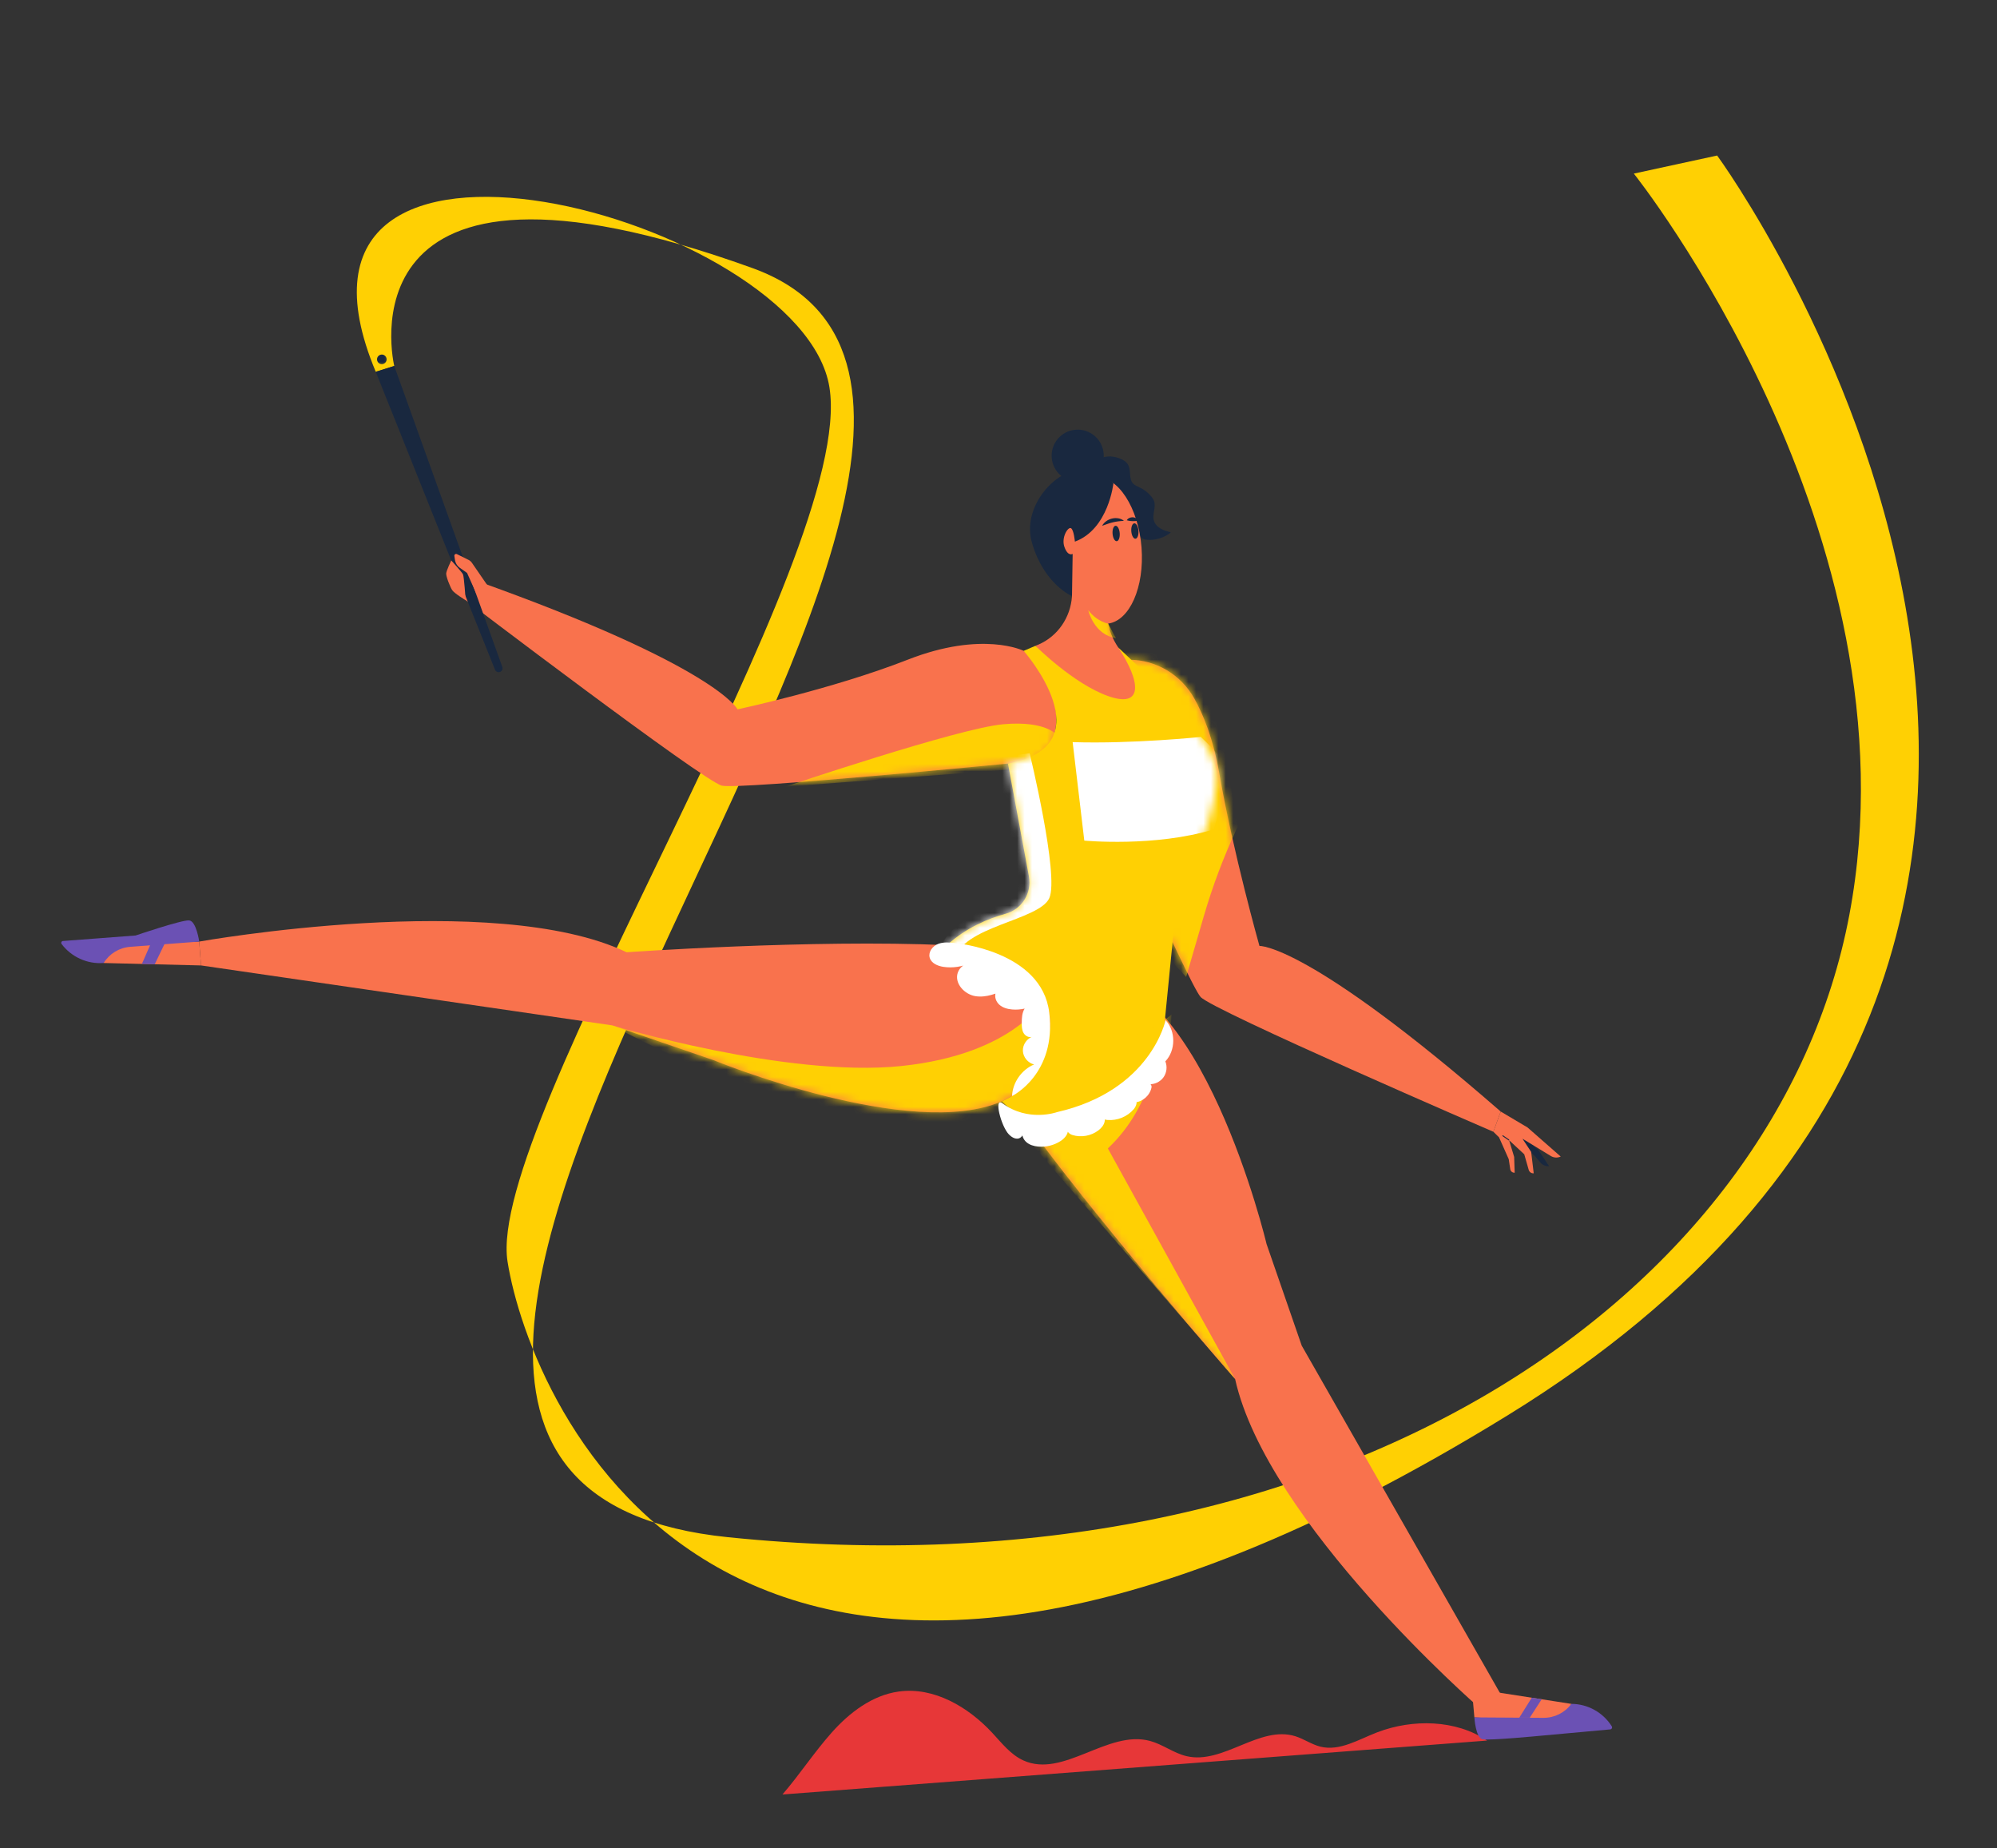 <svg xmlns="http://www.w3.org/2000/svg" width="268" height="248" viewBox="0 0 268 248" fill="none"><rect x="0" y="0" width="268" height="248" fill="#333333" stroke="none"/><g clip-path="url(#clip0_2091_9649)"><path d="M199.567 233.539L105.006 240.774C107.355 238.05 109.218 235.166 111.606 232.476C113.994 229.786 117.052 227.453 120.615 226.96C125.33 226.308 129.937 229.023 133.175 232.513C134.444 233.881 135.633 235.427 137.331 236.201C142.688 238.643 148.66 232.049 154.343 233.59C156.051 234.053 157.51 235.224 159.233 235.63C164.15 236.788 169.022 231.45 173.843 232.96C175 233.323 176.02 234.061 177.197 234.355C179.797 235.003 182.341 233.378 184.846 232.424C189.567 230.624 195.38 230.714 199.568 233.54L199.567 233.539Z" fill="#E73738"></path><path d="M52.91 49.103C52.91 49.103 44.816 15.684 100.981 35.97C157.147 56.256 15.935 197.853 97.649 206.247C179.364 214.641 238.495 173.98 248.179 122.789C257.861 71.597 219.263 23.292 219.263 23.292L230.443 20.867C230.443 20.867 307.097 125.365 202.384 189.867C97.67 254.367 71.074 187.882 68.114 169.28C65.154 150.676 114.975 74.684 111.309 51.951C107.642 29.218 33.364 9.11 50.428 49.887L52.91 49.106L52.91 49.103Z" fill="#FFD003"></path><mask id="mask0_2091_9649" style="mask-type:luminance" maskUnits="userSpaceOnUse" x="47" y="20" width="211" height="198"><path d="M52.909 49.099C52.909 49.099 44.815 15.68 100.98 35.966C157.146 56.252 15.934 197.849 97.648 206.243C179.363 214.637 238.494 173.976 248.178 122.785C257.86 71.593 219.262 23.288 219.262 23.288L230.442 20.863C230.442 20.863 307.096 125.361 202.383 189.863C97.669 254.363 71.073 187.878 68.113 169.276C65.153 150.672 114.974 74.68 111.308 51.947C107.641 29.214 33.363 9.106 50.427 49.883L52.91 49.102L52.909 49.099Z" fill="white"></path></mask><g mask="url(#mask0_2091_9649)"><path d="M51.29 48.857C51.645 48.83 51.91 48.52 51.883 48.166C51.855 47.812 51.546 47.547 51.192 47.574C50.838 47.601 50.573 47.91 50.6 48.264C50.627 48.619 50.936 48.884 51.29 48.857Z" fill="#19283F"></path></g><path d="M151.574 88.523C155.174 88.535 158.48 90.536 160.25 93.672C161.499 95.887 162.823 99.141 163.627 103.75C165.484 114.388 169.02 126.921 169.02 126.921C169.02 126.921 175.401 126.5 201.397 149.141L200.41 151.854C200.41 151.854 162.762 135.592 161.12 133.766C159.466 131.926 144.886 98.859 144.886 98.859C144.886 98.859 142.499 95.545 147.225 90.116C148.289 88.895 149.933 88.517 151.575 88.523L151.574 88.523Z" fill="#F9724D"></path><mask id="mask1_2091_9649" style="mask-type:luminance" maskUnits="userSpaceOnUse" x="144" y="88" width="58" height="64"><path d="M151.572 88.519C155.172 88.531 158.478 90.532 160.248 93.668C161.497 95.883 162.821 99.138 163.625 103.746C165.482 114.384 169.018 126.917 169.018 126.917C169.018 126.917 175.399 126.496 201.396 149.137L200.408 151.85C200.408 151.85 162.76 135.588 161.118 133.762C159.464 131.922 144.884 98.855 144.884 98.855C144.884 98.855 142.497 95.541 147.223 90.112C148.287 88.891 149.931 88.513 151.573 88.519L151.572 88.519Z" fill="white"></path></mask><g mask="url(#mask1_2091_9649)"><g style="mix-blend-mode:multiply"><path d="M159.178 131.086L161.547 122.949C162.722 118.913 164.206 114.973 165.984 111.164L166.103 110.911L163.445 95.575L157.133 87.241L150.058 86.858L153.911 113.59L152.711 124.158L159.177 131.086" fill="#FFD003"></path></g></g><path d="M137.377 87.324C137.377 87.324 131.87 84.574 121.815 88.514C111.759 92.455 98.977 95.176 98.977 95.176C98.977 95.176 96.214 89.409 63.736 77.852L61.856 80.044C61.856 80.044 94.487 104.882 96.885 105.418C99.299 105.957 135.267 102.451 135.267 102.451C135.267 102.451 141.977 103.319 141.74 96.127C141.502 88.934 137.376 87.325 137.376 87.325L137.377 87.324Z" fill="#F9724D"></path><mask id="mask2_2091_9649" style="mask-type:luminance" maskUnits="userSpaceOnUse" x="61" y="77" width="81" height="29"><path d="M137.379 87.322C137.379 87.322 131.872 84.572 121.817 88.513C111.761 92.453 98.979 95.174 98.979 95.174C98.979 95.174 96.216 89.407 63.738 77.85L61.858 80.042C61.858 80.042 94.489 104.88 96.887 105.416C99.301 105.955 135.269 102.45 135.269 102.45C135.269 102.45 141.979 103.317 141.742 96.125C141.504 88.932 137.378 87.323 137.378 87.323L137.379 87.322Z" fill="white"></path></mask><g mask="url(#mask2_2091_9649)"><g style="mix-blend-mode:multiply"><path d="M141.963 98.765C141.963 98.765 140.651 96.642 134.622 97.177C128.593 97.711 105.39 105.557 105.39 105.557L138.901 102.993L141.963 98.765Z" fill="#FFD003"></path></g></g><path d="M136.168 148.496C136.168 148.496 129.515 131.442 145.349 130.661C161.182 129.881 169.975 166.917 169.975 166.917L174.692 180.547L202.32 228.947L198.393 229.017C198.393 229.017 170.043 204.296 165.753 185.03C165.753 185.03 146.682 163.27 136.166 148.494L136.168 148.496Z" fill="#F9724D"></path><mask id="mask3_2091_9649" style="mask-type:luminance" maskUnits="userSpaceOnUse" x="134" y="130" width="69" height="100"><path d="M136.168 148.502C136.168 148.502 129.515 131.448 145.349 130.667C161.182 129.887 169.975 166.923 169.975 166.923L174.692 180.553L202.32 228.953L198.393 229.023C198.393 229.023 170.043 204.302 165.753 185.035C165.753 185.035 146.682 163.276 136.166 148.5L136.168 148.502Z" fill="white"></path></mask><g mask="url(#mask3_2091_9649)"><g style="mix-blend-mode:multiply"><path d="M155.561 139.62C155.561 139.62 155.011 148.171 148.674 154.088L165.754 185.034L134.574 149.032L136.168 148.498C136.168 148.498 152.941 145.771 155.561 139.62Z" fill="#FFD003"></path></g></g><path d="M197.677 228.314L197.865 230.433L209.564 231.031L210.882 228.617L200.428 226.992L197.677 228.314Z" fill="#F9724D"></path><path d="M197.865 230.432C197.865 230.432 198.027 233.195 198.973 233.372C199.919 233.549 206.804 232.888 206.804 232.888L216.086 232.041C216.294 232.025 216.412 231.795 216.299 231.618C215.123 229.759 213.081 228.628 210.881 228.615C210.01 229.799 208.622 230.496 207.151 230.487L197.865 230.43L197.865 230.432Z" fill="#6B51B4"></path><path d="M206.896 227.996L205.292 230.475L203.888 230.469L205.563 227.789L206.896 227.996Z" fill="#6B51B4"></path><path d="M153.434 90.049L150.061 86.867C150.061 86.867 153.301 93.858 149.007 92.803C147.524 92.439 138.955 86.652 138.955 86.652L137.379 87.328C137.379 87.328 148.522 99.981 135.27 102.456L138.083 117.582C138.498 119.815 137.142 122.004 134.951 122.604C132.632 123.24 129.656 124.465 127.075 126.819C127.094 126.82 146.284 128.329 139.447 143.064C138.424 145.271 136.684 146.781 134.473 147.757C135.054 148.421 135.804 148.956 136.691 149.288C137.477 149.582 138.317 149.692 139.151 149.613C143.024 149.248 153.973 147.336 156.277 137.373L157.385 126.169C157.823 121.731 159.03 117.404 160.943 113.373C162.826 109.407 163.346 105.266 163.228 103.72C162.845 98.71 153.434 90.047 153.434 90.047L153.434 90.049Z" fill="#FFD003"></path><mask id="mask4_2091_9649" style="mask-type:luminance" maskUnits="userSpaceOnUse" x="127" y="86" width="37" height="64"><path d="M153.435 90.053L150.062 86.871C150.062 86.871 153.302 93.862 149.008 92.807C147.525 92.443 138.956 86.656 138.956 86.656L137.38 87.332C137.38 87.332 148.523 99.985 135.271 102.459L138.084 117.586C138.499 119.819 137.143 122.008 134.952 122.608C132.632 123.244 129.657 124.469 127.076 126.823C127.095 126.824 146.285 128.333 139.448 143.068C138.425 145.275 136.685 146.785 134.474 147.761C135.055 148.425 135.805 148.96 136.692 149.292C137.478 149.585 138.318 149.696 139.152 149.617C143.025 149.252 153.974 147.339 156.278 137.377L157.386 126.173C157.824 121.735 159.031 117.408 160.944 113.377C162.827 109.411 163.347 105.27 163.229 103.724C162.846 98.714 153.435 90.051 153.435 90.051L153.435 90.053Z" fill="white"></path></mask><g mask="url(#mask4_2091_9649)"><g style="mix-blend-mode:multiply"><path d="M133.44 139.431C133.44 139.431 149.446 142.865 157.22 136.121L156.988 139.966C156.988 139.966 153.95 151.835 136.028 151.342C118.106 150.85 133.44 139.431 133.44 139.431Z" fill="#FFD003"></path></g><path d="M138.178 101.056C138.178 101.056 142.18 117.508 140.815 120.51C139.449 123.512 128.94 124.316 128.183 128.76L126.034 127.28C126.034 127.28 127.937 122.436 135.667 121.14L132.237 101.904L138.178 101.058L138.178 101.056Z" fill="white"></path><path d="M161.159 98.878C161.159 98.878 151.983 99.832 143.951 99.574L145.515 112.788C145.515 112.788 155.014 113.69 162.887 111.277C162.887 111.277 165.024 104.671 164.796 103.352C164.567 102.033 161.159 98.877 161.159 98.877" fill="white"></path></g><path d="M127.073 126.817C108.956 126.004 84.098 127.768 84.098 127.768C66.276 119.285 26.734 126.335 26.734 126.335L26.979 129.536L82.127 137.573L95.77 142.248C95.77 142.248 122.283 153.134 134.47 147.754C136.68 146.778 138.42 145.268 139.444 143.061C146.279 128.327 127.091 126.817 127.071 126.816L127.073 126.817Z" fill="#F9724D"></path><mask id="mask5_2091_9649" style="mask-type:luminance" maskUnits="userSpaceOnUse" x="26" y="123" width="115" height="27"><path d="M127.072 126.817C108.955 126.004 84.097 127.768 84.097 127.768C66.275 119.285 26.733 126.335 26.733 126.335L26.978 129.536L82.126 137.573L95.769 142.248C95.769 142.248 122.282 153.134 134.469 147.754C136.679 146.778 138.419 145.268 139.443 143.061C146.278 128.327 127.09 126.817 127.07 126.816L127.072 126.817Z" fill="white"></path></mask><g mask="url(#mask5_2091_9649)"><g style="mix-blend-mode:multiply"><path d="M140.234 133.907C140.234 133.907 136.319 141.433 120.952 143.033C105.585 144.633 82.127 137.572 82.127 137.572C82.127 137.572 109.386 152.723 127.089 151.156C144.792 149.589 143.065 135.798 140.233 133.906" fill="#FFD003"></path></g></g><path d="M13.91 129.211L26.979 129.538L26.734 126.336L15.781 126.643C15.781 126.643 13.329 127.678 13.908 129.211L13.91 129.211Z" fill="#F9724D"></path><path d="M26.736 126.335C26.736 126.335 26.348 123.594 25.391 123.495C24.433 123.396 18.205 125.517 18.205 125.517L8.449 126.258C8.249 126.273 8.146 126.502 8.267 126.661C9.591 128.417 11.719 129.378 13.911 129.21C14.683 127.957 16.009 127.151 17.476 127.039L26.737 126.336L26.736 126.335Z" fill="#6B51B4"></path><path d="M20.21 126.667L19.041 129.337L20.763 129.38L22.216 126.37L20.21 126.667Z" fill="#6B51B4"></path><path d="M67.104 90.157C66.837 90.259 66.537 90.127 66.429 89.86L50.427 49.884L52.91 49.103L67.411 89.488C67.507 89.757 67.37 90.055 67.103 90.157L67.104 90.157Z" fill="#19283F"></path><path d="M65.333 78.424L63.331 75.514C63.217 75.348 63.062 75.213 62.881 75.124L61.315 74.348C61.145 74.263 60.948 74.406 60.976 74.595L61.054 75.115C61.118 75.55 61.358 75.941 61.719 76.195L62.678 76.872L63.917 79.631L66.424 80.121L65.335 78.426L65.333 78.424Z" fill="#F9724D"></path><path d="M60.561 75.199C60.561 75.199 61.985 76.757 62.133 77.058C62.281 77.358 62.493 80.527 62.493 80.527C62.493 80.527 60.957 79.62 60.673 79.163C60.389 78.706 59.847 77.336 59.879 76.939C59.911 76.542 60.559 75.199 60.559 75.199L60.561 75.199Z" fill="#F9724D"></path><path d="M146.855 63.549C146.552 62.778 147.047 61.858 147.787 61.488C148.527 61.118 149.424 61.203 150.203 61.486C150.672 61.656 151.139 61.916 151.385 62.349C151.825 63.123 151.452 64.24 152.064 64.886C152.303 65.139 152.646 65.26 152.959 65.409C153.546 65.688 154.072 66.095 154.488 66.594C154.651 66.789 154.798 67.002 154.88 67.242C155.163 68.07 154.609 68.998 154.847 69.84C154.981 70.308 155.348 70.683 155.77 70.928C156.191 71.174 156.666 71.307 157.135 71.438C156.272 72.143 155.007 72.544 153.897 72.422C153.683 72.4 153.465 72.357 153.283 72.24C153.116 72.134 152.991 71.973 152.878 71.809C151.594 69.953 151.318 67.502 149.865 65.776C148.988 64.734 148.071 64.159 146.854 63.55L146.855 63.549Z" fill="#19283F"></path><path d="M148.707 83.669C151.603 83.286 153.602 78.778 153.195 73.457C152.788 68.136 150.024 63.822 147.038 64.05C144.052 64.279 141.969 68.861 142.384 74.284C142.549 76.445 143.087 78.412 143.862 79.985L143.858 80.042C143.661 82.848 141.958 85.358 139.38 86.478C139.238 86.54 139.096 86.596 138.955 86.647C138.955 86.647 144.043 91.748 148.734 93.403C153.425 95.058 153.154 91.522 150.06 86.862C149.317 85.742 148.905 84.664 148.707 83.671L148.707 83.669Z" fill="#F9724D"></path><mask id="mask6_2091_9649" style="mask-type:luminance" maskUnits="userSpaceOnUse" x="138" y="64" width="16" height="30"><path d="M148.706 83.669C151.602 83.286 153.601 78.778 153.194 73.457C152.787 68.136 150.023 63.822 147.037 64.05C144.051 64.279 141.968 68.861 142.383 74.284C142.548 76.445 143.086 78.412 143.861 79.985L143.857 80.042C143.66 82.848 141.958 85.358 139.379 86.478C139.237 86.54 139.095 86.596 138.954 86.647C138.954 86.647 144.042 91.748 148.733 93.403C153.424 95.058 153.153 91.522 150.059 86.862C149.316 85.742 148.904 84.664 148.706 83.671L148.706 83.669Z" fill="white"></path></mask><g mask="url(#mask6_2091_9649)"><g style="mix-blend-mode:multiply"><path d="M148.706 83.668C148.706 83.668 147.251 83.44 146.047 81.877C146.047 81.877 146.779 85.16 149.764 85.624L148.706 83.668Z" fill="#FFD003"></path></g></g><path d="M149.867 72.613C150.131 72.593 150.311 72.113 150.267 71.541C150.223 70.97 149.973 70.523 149.708 70.543C149.443 70.564 149.264 71.043 149.308 71.615C149.351 72.186 149.602 72.633 149.867 72.613Z" fill="#19283F"></path><path d="M152.782 71.213C152.825 71.785 152.647 72.264 152.381 72.285C152.116 72.305 151.866 71.858 151.822 71.287C151.779 70.716 151.957 70.236 152.223 70.215C152.488 70.195 152.738 70.642 152.782 71.213Z" fill="#19283F"></path><path d="M150.833 69.883C150.553 69.898 150.303 69.919 150.059 69.952C149.816 69.985 149.58 70.024 149.349 70.082C149.29 70.092 149.233 70.114 149.176 70.128C149.117 70.14 149.059 70.157 149.002 70.176C148.944 70.194 148.887 70.212 148.827 70.228C148.771 70.249 148.713 70.269 148.653 70.288C148.532 70.321 148.42 70.375 148.293 70.413C148.17 70.457 148.048 70.508 147.907 70.542C147.975 70.42 148.055 70.306 148.149 70.201C148.247 70.104 148.345 70.001 148.461 69.926C148.518 69.887 148.577 69.847 148.637 69.81C148.698 69.777 148.762 69.746 148.826 69.715C148.953 69.653 149.089 69.614 149.226 69.576C149.501 69.508 149.792 69.499 150.069 69.544C150.345 69.592 150.62 69.692 150.831 69.883L150.833 69.883Z" fill="#19283F"></path><path d="M151.218 69.805C151.3 69.653 151.429 69.559 151.565 69.494C151.703 69.431 151.854 69.4 152.004 69.404C152.155 69.406 152.307 69.442 152.441 69.515C152.576 69.585 152.695 69.695 152.77 69.847C152.601 69.891 152.472 69.899 152.347 69.914C152.223 69.924 152.109 69.928 151.994 69.925C151.879 69.921 151.763 69.913 151.638 69.897C151.512 69.879 151.383 69.855 151.219 69.807L151.218 69.805Z" fill="#19283F"></path><path d="M149.426 64.82C149.426 64.82 148.779 71.006 144.252 72.671C144.252 72.671 144.115 71.056 143.714 70.863C143.313 70.671 142.378 72.147 142.863 73.434C143.348 74.721 143.951 74.316 143.951 74.316L143.863 79.985C143.863 79.985 140.082 78.393 138.486 72.804C137.142 68.1 141.413 63.43 144.459 63.133C147.505 62.836 149.426 64.82 149.426 64.82Z" fill="#19283F"></path><path d="M144.895 64.631C146.82 64.484 148.262 62.803 148.115 60.877C147.968 58.952 146.287 57.51 144.361 57.657C142.435 57.804 140.993 59.485 141.141 61.411C141.288 63.337 142.969 64.778 144.895 64.631Z" fill="#19283F"></path><path d="M204.556 152.606L206.462 154.322L207.891 156.472C207.451 156.506 207.022 156.329 206.736 155.994L205.983 155.118L203.96 153.256C203.96 153.256 203.629 152.41 204.556 152.606Z" fill="#19283F"></path><path d="M201.398 149.141L204.992 151.272L209.449 155.179C209.023 155.379 208.527 155.352 208.126 155.107L204.314 152.782L205.484 154.556L205.827 157.428C205.52 157.452 205.238 157.257 205.153 156.96L204.556 154.876L202.522 152.988L203.202 155.23L203.273 157.346C202.981 157.368 202.721 157.162 202.677 156.871L202.474 155.529L201.173 152.603L200.411 151.852L201.398 149.14L201.398 149.141Z" fill="#F9724D"></path><path d="M201.678 152.311L201.604 152.418L202.481 153.025L202.555 152.919L201.678 152.311Z" fill="#19283F"></path><path d="M135.817 147.062C135.896 145.244 137.099 143.523 138.778 142.823C137.954 142.629 137.306 141.844 137.272 140.998C137.238 140.152 137.823 139.319 138.63 139.062C138.206 139.313 137.628 139.045 137.376 138.623C137.124 138.2 137.113 137.681 137.12 137.188C137.129 136.564 137.163 135.911 137.481 135.374C137.8 134.838 138.493 134.471 139.063 134.723C138.095 135.281 136.956 135.538 135.842 135.445C135.224 135.394 134.59 135.227 134.124 134.815C133.659 134.405 133.408 133.71 133.65 133.138C133.892 132.567 134.706 132.278 135.185 132.673C133.823 133.277 132.365 133.894 130.894 133.657C129.423 133.42 128.058 131.934 128.53 130.521C128.77 129.801 129.469 129.257 130.226 129.203C129.107 129.725 127.834 129.909 126.614 129.729C125.828 129.613 124.955 129.236 124.758 128.467C124.564 127.712 125.162 126.936 125.888 126.652C126.614 126.368 127.424 126.449 128.199 126.535C128.199 126.535 139.806 127.562 140.81 135.854C141.815 144.147 135.817 147.062 135.817 147.062Z" fill="white"></path><path d="M134.526 148.037C133.319 147.147 134.345 151.136 135.394 152.207C135.714 152.535 136.139 152.82 136.594 152.773C137.05 152.726 137.447 152.191 137.212 151.797C137.085 152.334 137.346 152.913 137.769 153.27C138.192 153.625 138.75 153.786 139.3 153.838C140.372 153.943 141.477 153.666 142.373 153.069C142.96 152.679 143.497 151.995 143.278 151.326C142.994 151.673 143.466 152.144 143.894 152.281C145.081 152.659 146.446 152.415 147.428 151.65C147.795 151.364 148.119 150.993 148.231 150.541C148.343 150.089 148.192 149.553 147.793 149.315C147.627 149.52 147.71 149.847 147.908 150.021C148.105 150.195 148.381 150.249 148.642 150.271C149.953 150.382 151.302 149.823 152.153 148.819C152.478 148.434 152.714 147.807 152.339 147.469C152.173 147.54 152.129 147.796 152.261 147.919C153.351 147.842 154.333 146.968 154.536 145.895C154.583 145.652 154.36 145.286 154.195 145.471C154.944 145.517 155.705 145.155 156.141 144.546C156.577 143.936 156.675 143.099 156.39 142.406C157.796 140.936 157.809 138.356 156.417 136.874C156.417 136.874 154.495 146.33 141.848 149.219C141.848 149.219 138.009 150.603 134.524 148.033L134.526 148.037Z" fill="white"></path></g><defs><clipPath id="clip0_2091_9649"><rect width="250.804" height="229.012" fill="white" transform="translate(0 19.135) rotate(-4.375)"></rect></clipPath></defs></svg>